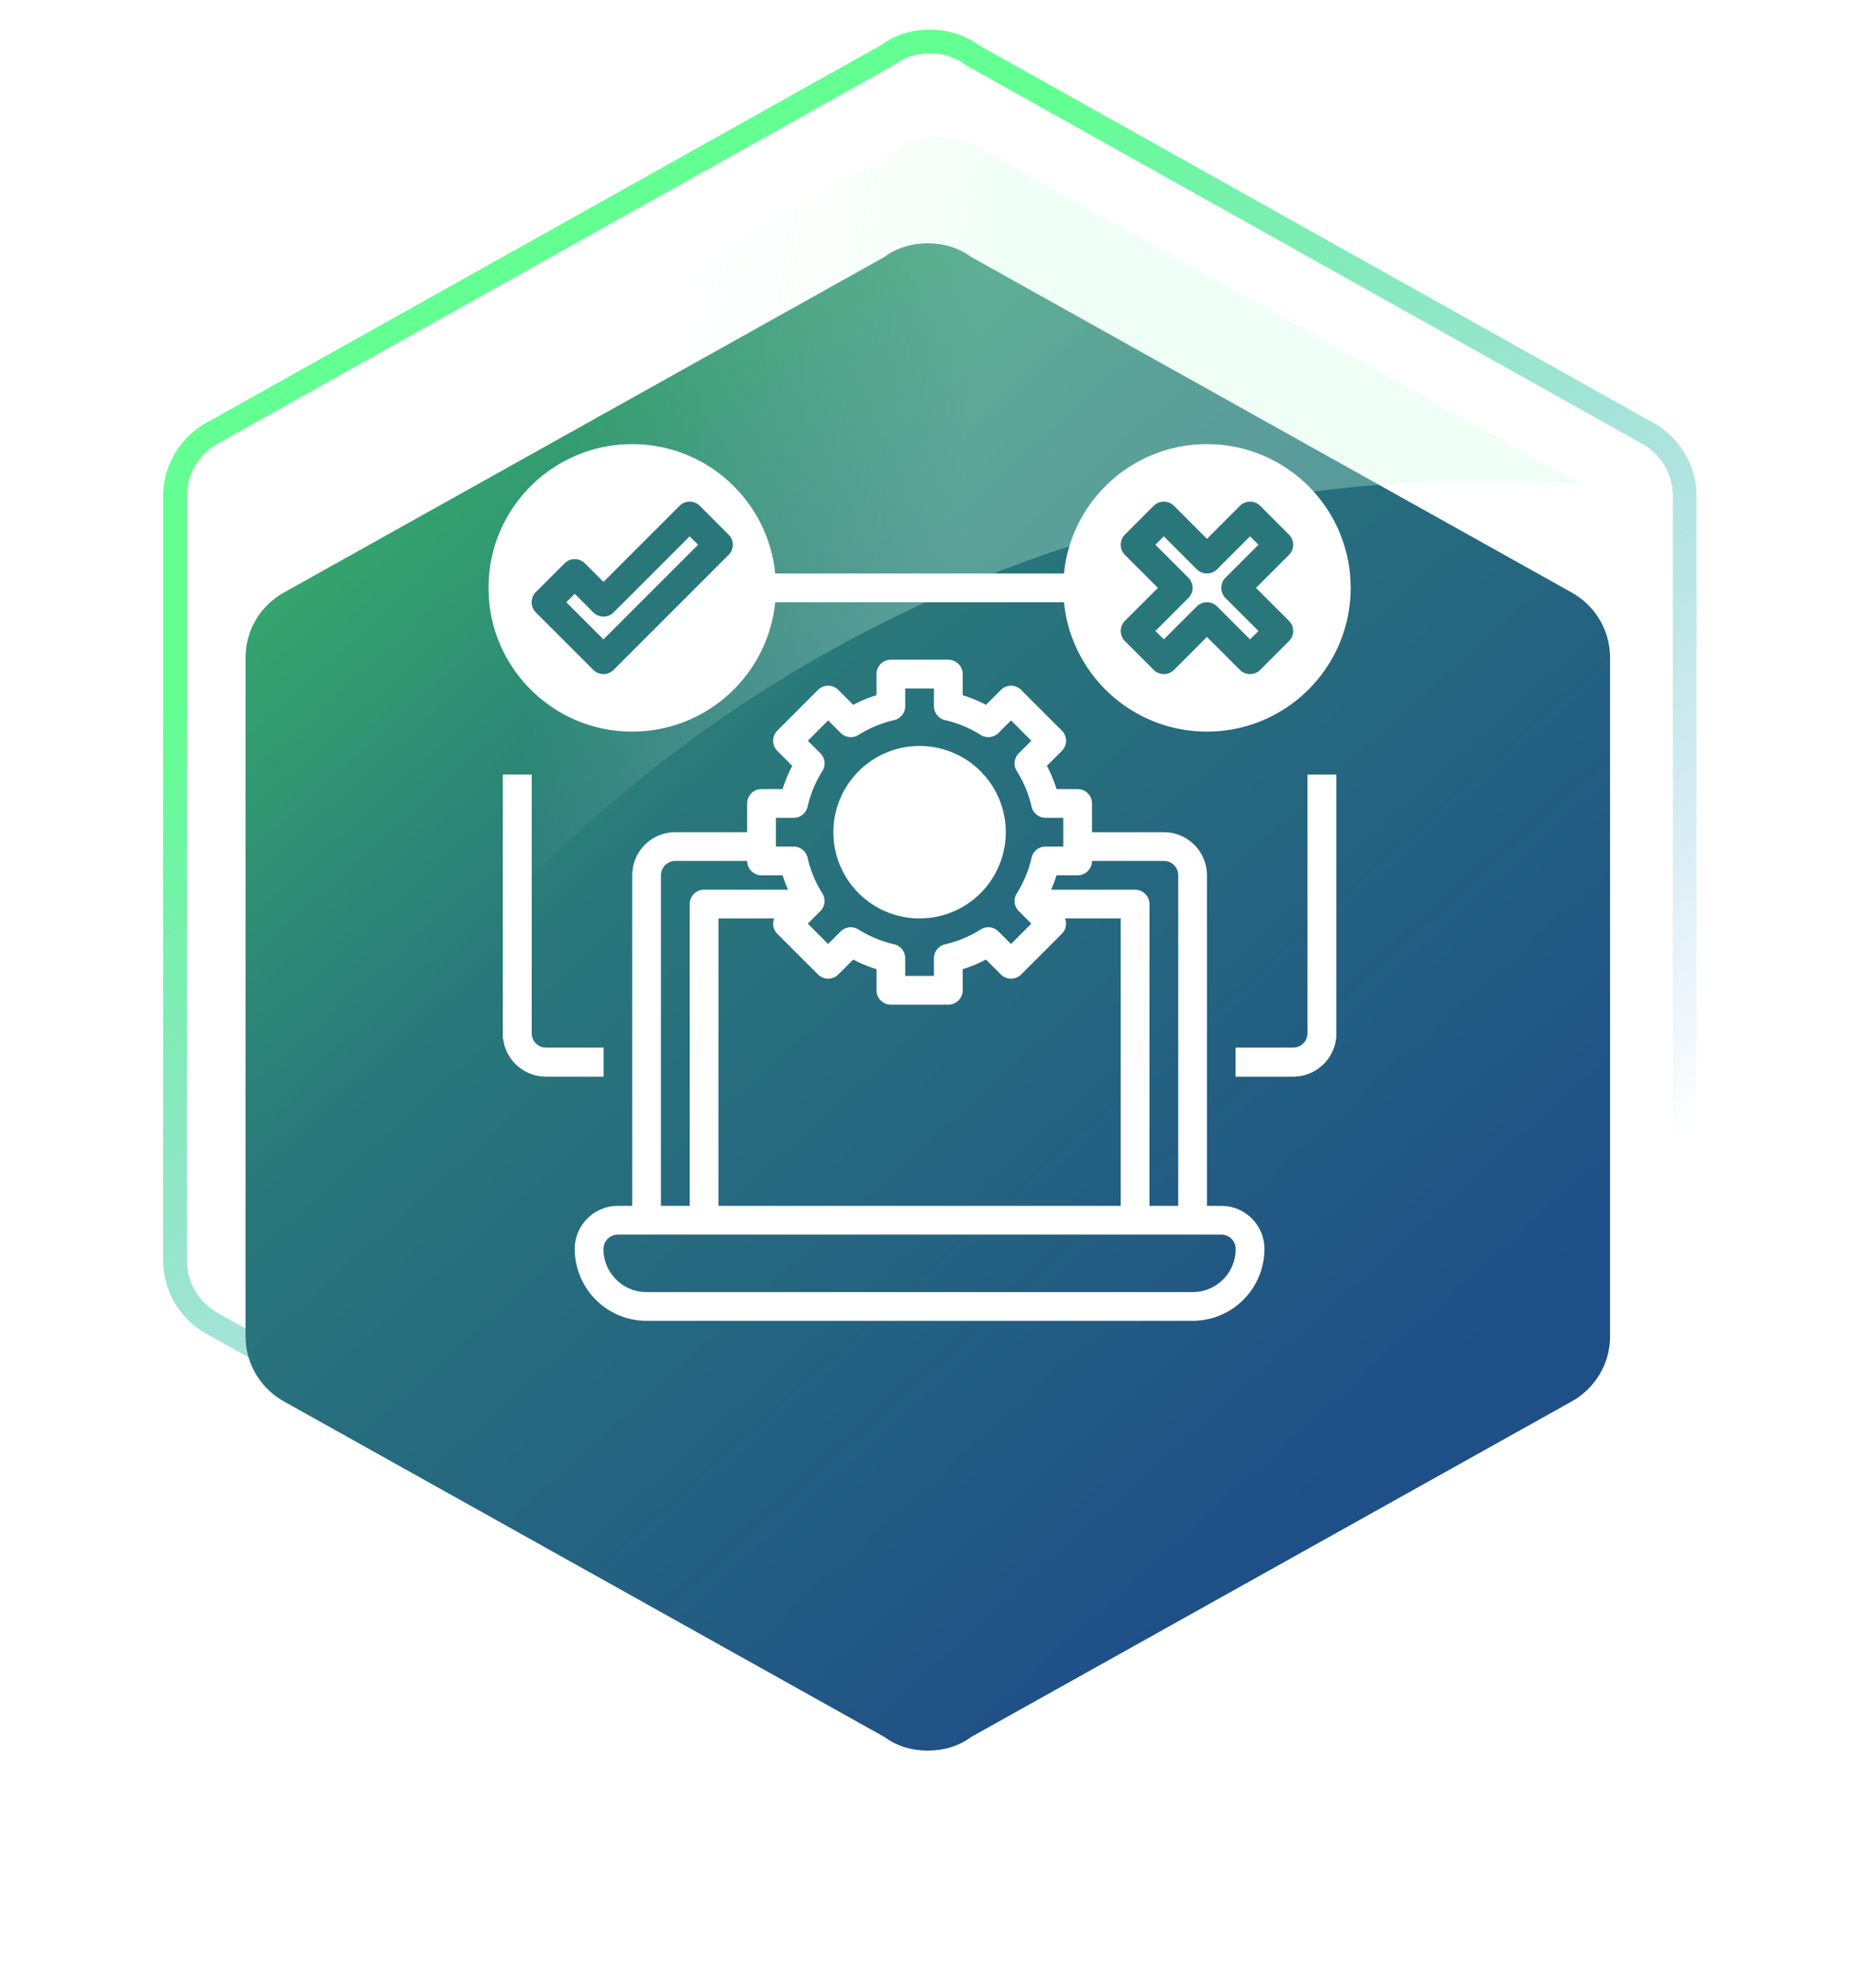 <svg width="125" height="134" fill="none" xmlns="http://www.w3.org/2000/svg"><path d="M110.966 89.266l-.009.005-.008.004-45.374 25.397-.046.026-.042.031c-.763.571-1.739.871-2.795.871-1.057 0-2.032-.3-2.795-.871l-.042-.031-.046-.026-45.374-25.397-.008-.004-.009-.005A4.867 4.867 0 0111.8 84.94V33.46a4.866 4.866 0 012.618-4.326l.009-.005.008-.005L59.809 3.729l.046-.026.042-.031c.763-.57 1.738-.871 2.795-.871 1.056 0 2.032.3 2.795.87l.042.032.046.026 45.374 25.397.008.004.009.005a4.867 4.867 0 012.618 4.326v51.48a4.866 4.866 0 01-2.618 4.326z" stroke="url(#paint0_linear_416_3)" stroke-width="1.6" stroke-linecap="round"/><g filter="url(#filter0_d_416_3)"><path d="M108.555 82.06c0 1.93-1.074 3.607-2.709 4.47l-40.378 22.556c-.818.609-1.84.914-2.913.914-1.074 0-2.096-.305-2.914-.914L19.264 86.53c-1.636-.863-2.71-2.54-2.71-4.47V36.34c0-1.93 1.074-3.607 2.71-4.47L59.64 9.314c.818-.61 1.84-.914 2.914-.914 1.073 0 2.095.305 2.913.914l40.378 22.556c1.635.863 2.709 2.54 2.709 4.47v45.72z" fill="url(#paint1_linear_416_3)"/></g><path opacity=".3" fill-rule="evenodd" clip-rule="evenodd" d="M17.794 84.923c14.44-31.02 45.89-52.523 82.361-52.523 2.154 0 4.291.075 6.407.223L66.269 10.114c-.818-.61-1.84-.914-2.914-.914-1.073 0-2.095.305-2.913.914L20.064 32.67c-1.635.863-2.709 2.54-2.709 4.47v45.72c0 .735.156 1.433.439 2.063z" fill="url(#paint2_linear_416_3)"/><path d="M51.344 38.656h21.312v1.938H51.344v-1.938zM62 60.938a4.844 4.844 0 100-9.688 4.844 4.844 0 000 9.688z" fill="#fff"/><path d="M42.625 49.313c5.35 0 9.688-4.338 9.688-9.688 0-5.35-4.338-9.688-9.688-9.688-5.35 0-9.688 4.338-9.688 9.688 0 5.35 4.338 9.688 9.688 9.688zm38.75 0c5.35 0 9.688-4.338 9.688-9.688 0-5.35-4.338-9.688-9.688-9.688-5.35 0-9.688 4.338-9.688 9.688 0 5.35 4.338 9.688 9.688 9.688zm-40.687 23.25h-3.876a2.906 2.906 0 01-2.906-2.907V52.22h1.938v17.437a.969.969 0 00.968.969h3.876v1.938zm46.5 0h-3.876v-1.938h3.876a.97.97 0 00.968-.969V52.22h1.938v17.437a2.906 2.906 0 01-2.906 2.906z" fill="#fff"/><path d="M82.344 81.281h-.969V59a2.906 2.906 0 00-2.906-2.906h-4.844v-1.938a.97.97 0 00-.969-.968h-1.42a9.548 9.548 0 00-.652-1.569l1.007-1.005a.969.969 0 000-1.37l-2.741-2.74a.969.969 0 00-1.37 0l-1.005 1.005a9.549 9.549 0 00-1.569-.651v-1.42a.969.969 0 00-.969-.97h-3.874a.969.969 0 00-.97.97v1.42a9.546 9.546 0 00-1.568.652l-1.005-1.007a.969.969 0 00-1.37 0l-2.74 2.74a.969.969 0 000 1.37l1.004 1.006a9.595 9.595 0 00-.65 1.569h-1.42a.97.97 0 00-.969.968v1.938h-4.844A2.906 2.906 0 0042.625 59v22.281h-.969a2.906 2.906 0 00-2.906 2.906 4.85 4.85 0 004.844 4.844h36.812a4.85 4.85 0 004.844-4.844 2.906 2.906 0 00-2.906-2.906zm-8.719-23.25h4.844a.969.969 0 01.969.969v22.281H77.5V60.937a.97.97 0 00-.969-.968h-5.666c.142-.316.265-.64.371-.969h1.42a.97.97 0 00.969-.969zm-21.216 4.913l2.741 2.74a.969.969 0 001.37 0l1.005-1.005a9.549 9.549 0 001.569.65v1.421a.969.969 0 00.968.969h3.876a.969.969 0 00.968-.969v-1.42a9.546 9.546 0 001.569-.652l1.005 1.006a.969.969 0 001.37 0l2.74-2.74a.954.954 0 00.214-1.038h3.758v19.375H48.439V61.906h3.758a.955.955 0 00.213 1.038zm-.096-7.819h1.191a.969.969 0 00.946-.754 7.66 7.66 0 01.994-2.396.97.97 0 00-.134-1.202l-.845-.844 1.37-1.37.845.845a.97.97 0 001.202.133 7.71 7.71 0 012.396-.995.968.968 0 00.753-.944v-1.192h1.938v1.192a.968.968 0 00.753.944c.85.194 1.66.53 2.396.995a.969.969 0 001.202-.133l.845-.845 1.37 1.37-.845.844a.969.969 0 00-.135 1.202 7.67 7.67 0 01.995 2.396.97.97 0 00.945.754h1.192v1.938h-1.192a.969.969 0 00-.945.753 7.67 7.67 0 01-.995 2.397.97.97 0 00.135 1.201l.845.845-1.37 1.37-.845-.845a.97.97 0 00-1.202-.134 7.713 7.713 0 01-2.396 1 .969.969 0 00-.753.94v1.191H61.03V64.59a.968.968 0 00-.753-.945 7.713 7.713 0 01-2.396-.995.968.968 0 00-1.202.134l-.845.845-1.37-1.37.845-.845a.969.969 0 00.134-1.201 7.664 7.664 0 01-.994-2.397.97.97 0 00-.946-.754h-1.191v-1.937zM44.563 59a.97.97 0 01.968-.969h4.844a.97.97 0 00.969.969h1.42c.106.33.23.653.37.969h-5.665a.969.969 0 00-.969.968v20.344h-1.938V59zm35.843 28.094H43.594a2.906 2.906 0 01-2.907-2.906.97.97 0 01.97-.97h40.687a.969.969 0 01.969.97 2.906 2.906 0 01-2.907 2.906z" fill="#fff"/><path d="M62 61.906a5.812 5.812 0 100-11.624 5.812 5.812 0 000 11.624zm0-9.687a3.875 3.875 0 110 7.75 3.875 3.875 0 010-7.75z" fill="#fff"/><path d="M40.687 45.438a.969.969 0 00.685-.284l7.75-7.75a.969.969 0 000-1.37l-1.937-1.938a.969.969 0 00-1.37 0l-5.128 5.128-1.252-1.253a.969.969 0 00-1.37 0l-1.938 1.938a.969.969 0 000 1.37l3.875 3.875a.969.969 0 00.685.283zm-1.937-5.412l1.252 1.253a.969.969 0 001.37 0L46.5 36.15l.568.568-6.38 6.38-2.506-2.505.568-.568zm37.096 3.19l1.938 1.938a.969.969 0 001.37 0l2.22-2.222 2.222 2.222a.969.969 0 001.37 0l1.938-1.938a.969.969 0 000-1.37l-2.222-2.221 2.221-2.221a.969.969 0 000-1.37l-1.937-1.938a.969.969 0 00-1.37 0l-2.221 2.222-2.222-2.222a.969.969 0 00-1.37 0l-1.937 1.938a.969.969 0 000 1.37l2.221 2.221-2.22 2.221a.969.969 0 000 1.37zm4.276-2.906a.969.969 0 000-1.37l-2.221-2.221.568-.568 2.22 2.221a.969.969 0 001.37 0l2.222-2.221.568.568-2.222 2.221a.969.969 0 000 1.37l2.222 2.221-.568.568-2.221-2.221a.969.969 0 00-1.37 0l-2.221 2.22-.568-.567 2.221-2.221z" fill="#29777B"/><path d="M40.688 70.625h-3.876a.97.97 0 01-.968-.969V52.22h-1.938v17.437a2.906 2.906 0 002.907 2.906h3.874v-1.937zm47.468-.969a.969.969 0 01-.969.969h-3.874v1.938h3.874a2.906 2.906 0 002.907-2.907V52.22h-1.938v17.437z" fill="#fff"/><defs><linearGradient id="paint0_linear_416_3" x1="71.669" y1="7.2" x2="117.226" y2="74.255" gradientUnits="userSpaceOnUse"><stop stop-color="#63FF93"/><stop offset="1" stop-color="#4492DC" stop-opacity="0"/></linearGradient><linearGradient id="paint1_linear_416_3" x1="32.674" y1="-4.989" x2="106.354" y2="76.667" gradientUnits="userSpaceOnUse"><stop stop-color="#3CC065"/><stop offset=".434" stop-color="#29777B"/><stop offset="1" stop-color="#1F4F87"/></linearGradient><linearGradient id="paint2_linear_416_3" x1="62.156" y1="52.8" x2="35.426" y2="49.345" gradientUnits="userSpaceOnUse"><stop stop-color="#D0FFDF"/><stop offset="1" stop-color="#fff" stop-opacity="0"/></linearGradient><filter id="filter0_d_416_3" x=".555" y=".4" width="124" height="133.6" filterUnits="userSpaceOnUse" color-interpolation-filters="sRGB"><feFlood flood-opacity="0" result="BackgroundImageFix"/><feColorMatrix in="SourceAlpha" values="0 0 0 0 0 0 0 0 0 0 0 0 0 0 0 0 0 0 127 0" result="hardAlpha"/><feOffset dy="8"/><feGaussianBlur stdDeviation="8"/><feComposite in2="hardAlpha" operator="out"/><feColorMatrix values="0 0 0 0 0 0 0 0 0 0 0 0 0 0 0 0 0 0 0.15 0"/><feBlend in2="BackgroundImageFix" result="effect1_dropShadow_416_3"/><feBlend in="SourceGraphic" in2="effect1_dropShadow_416_3" result="shape"/></filter></defs></svg>